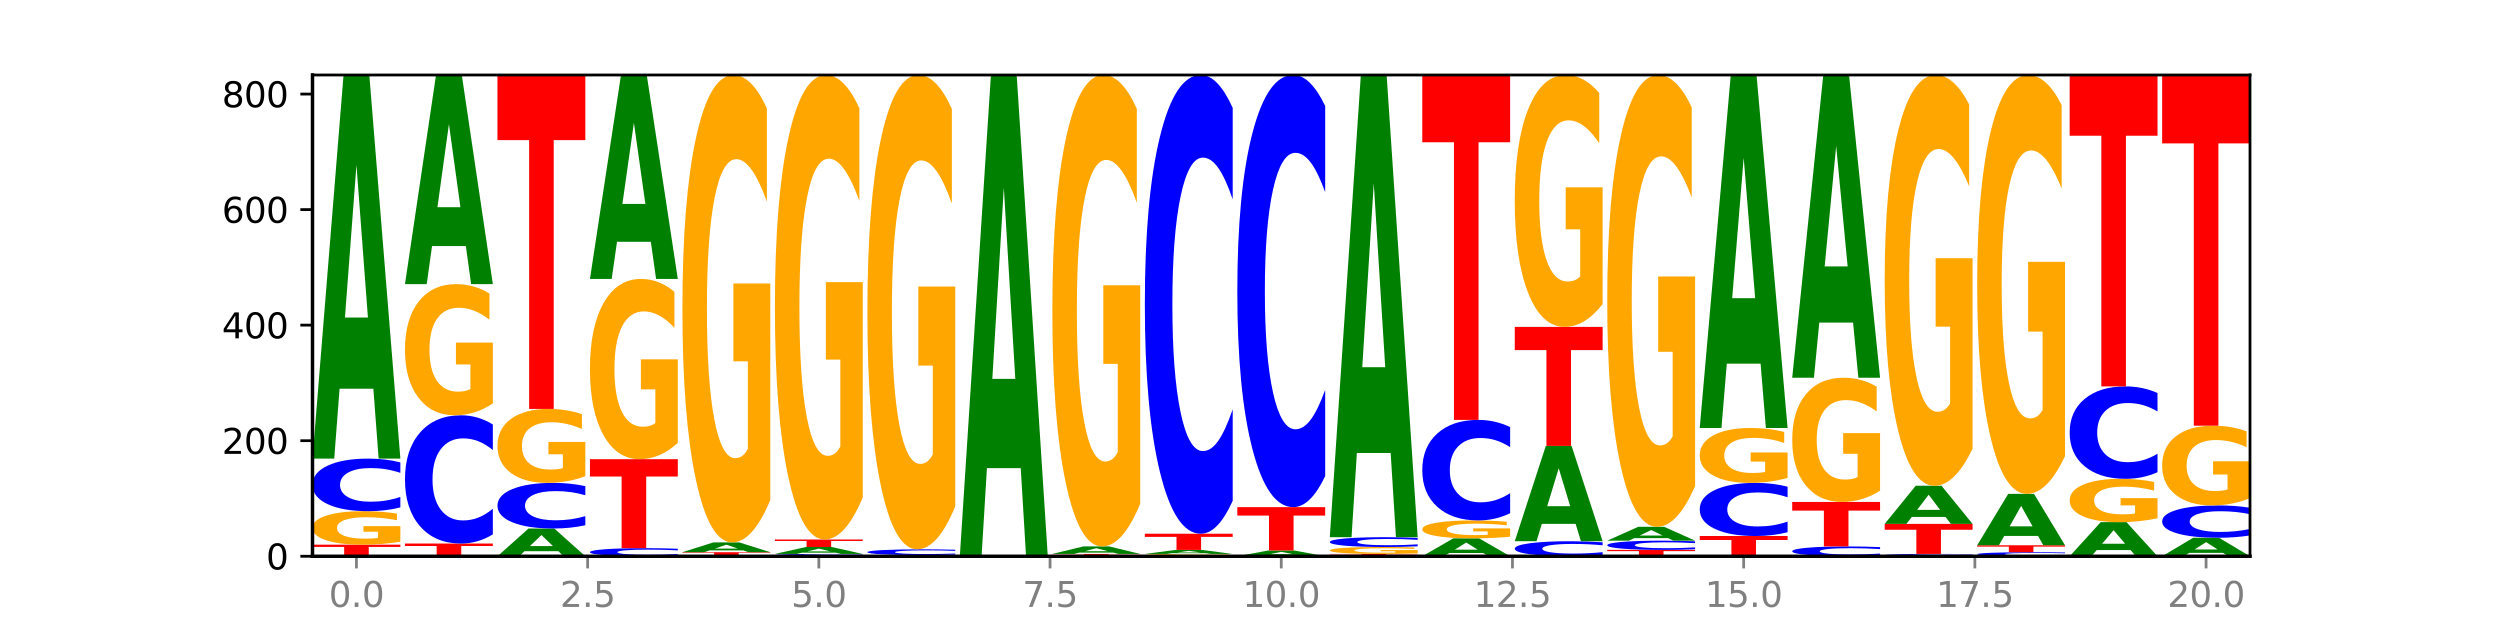 <?xml version="1.0" encoding="utf-8" standalone="no"?>
<!DOCTYPE svg PUBLIC "-//W3C//DTD SVG 1.1//EN"
  "http://www.w3.org/Graphics/SVG/1.1/DTD/svg11.dtd">
<svg xmlns:xlink="http://www.w3.org/1999/xlink" width="720pt" height="180pt" viewBox="0 0 720 180" xmlns="http://www.w3.org/2000/svg" version="1.1">
 <defs>
  <style type="text/css">*{stroke-linejoin: round; stroke-linecap: butt}</style>
 </defs>
 <g id="figure_1">
  <g id="patch_1">
   <path d="M 0 180 
L 720 180 
L 720 0 
L 0 0 
z
" style="fill: #ffffff"/>
  </g>
  <g id="axes_1">
   <g id="patch_2">
    <path d="M 90 160.2 
L 648 160.2 
L 648 21.6 
L 90 21.6 
z
" style="fill: #ffffff"/>
   </g>
   <g id="line2d_1">
    <path d="M 90 160.2 
L 648 160.2 
" clip-path="url(#p0ff90ee41c)" style="fill: none; stroke: #000000; stroke-width: 0.5; stroke-linecap: square"/>
   </g>
   <g id="patch_3">
    <path d="M 90 156.872 
L 115.303 156.872 
L 115.303 157.521 
L 106.2 157.521 
L 106.2 160.2 
L 99.121 160.2 
L 99.121 157.521 
L 90 157.521 
L 90 156.872 
z
" clip-path="url(#p0ff90ee41c)" style="fill: #ff0000"/>
   </g>
   <g id="patch_4">
    <path d="M 115.303 155.999 
Q 112.751 156.436 110.007 156.655 
Q 107.262 156.872 104.336 156.872 
Q 97.724 156.872 93.862 155.573 
Q 90 154.273 90 152.05 
Q 90 149.801 93.93 148.512 
Q 97.865 147.222 104.71 147.222 
Q 107.347 147.222 109.763 147.397 
Q 112.184 147.571 114.328 147.914 
L 114.328 149.837 
Q 112.116 149.397 109.927 149.179 
Q 107.738 148.96 105.538 148.96 
Q 101.466 148.96 99.26 149.762 
Q 97.054 150.561 97.054 152.05 
Q 97.054 153.525 99.181 154.331 
Q 101.308 155.134 105.22 155.134 
Q 106.287 155.134 107.2 155.088 
Q 108.113 155.04 108.838 154.941 
L 108.838 153.135 
L 104.67 153.135 
L 104.67 151.526 
L 115.303 151.526 
L 115.303 155.999 
z
" clip-path="url(#p0ff90ee41c)" style="fill: #ffa600"/>
   </g>
   <g id="patch_5">
    <path d="M 115.303 146.137 
Q 113.187 146.675 110.898 146.947 
Q 108.609 147.222 106.116 147.222 
Q 98.683 147.222 94.341 145.183 
Q 90 143.143 90 139.656 
Q 90 136.156 94.341 134.12 
Q 98.683 132.081 106.116 132.081 
Q 108.609 132.081 110.898 132.356 
Q 113.187 132.628 115.303 133.166 
L 115.303 136.184 
Q 113.167 135.471 111.095 135.14 
Q 109.024 134.808 106.735 134.808 
Q 102.629 134.808 100.277 136.1 
Q 97.931 137.388 97.931 139.656 
Q 97.931 141.914 100.277 143.206 
Q 102.629 144.494 106.735 144.494 
Q 109.024 144.494 111.095 144.163 
Q 113.167 143.828 115.303 143.115 
L 115.303 146.137 
z
" clip-path="url(#p0ff90ee41c)" style="fill: #0000ff"/>
   </g>
   <g id="patch_6">
    <path d="M 107.527 111.955 
L 97.796 111.955 
L 96.26 132.081 
L 90 132.081 
L 98.94 21.6 
L 106.363 21.6 
L 115.303 132.081 
L 109.048 132.081 
L 107.527 111.955 
z
M 99.348 91.45 
L 105.96 91.45 
L 102.659 47.504 
L 99.348 91.45 
z
" clip-path="url(#p0ff90ee41c)" style="fill: #008000"/>
   </g>
   <g id="patch_7">
    <path d="M 116.635 156.539 
L 141.938 156.539 
L 141.938 157.253 
L 132.835 157.253 
L 132.835 160.2 
L 125.756 160.2 
L 125.756 157.253 
L 116.635 157.253 
L 116.635 156.539 
z
" clip-path="url(#p0ff90ee41c)" style="fill: #ff0000"/>
   </g>
   <g id="patch_8">
    <path d="M 141.938 153.892 
Q 139.821 155.204 137.533 155.868 
Q 135.244 156.539 132.751 156.539 
Q 125.318 156.539 120.976 151.565 
Q 116.635 146.59 116.635 138.082 
Q 116.635 129.544 120.976 124.577 
Q 125.318 119.602 132.751 119.602 
Q 135.244 119.602 137.533 120.273 
Q 139.821 120.937 141.938 122.249 
L 141.938 129.613 
Q 139.802 127.873 137.73 127.064 
Q 135.658 126.255 133.37 126.255 
Q 129.264 126.255 126.912 129.406 
Q 124.566 132.55 124.566 138.082 
Q 124.566 143.591 126.912 146.742 
Q 129.264 149.886 133.37 149.886 
Q 135.658 149.886 137.73 149.077 
Q 139.802 148.261 141.938 146.521 
L 141.938 153.892 
z
" clip-path="url(#p0ff90ee41c)" style="fill: #0000ff"/>
   </g>
   <g id="patch_9">
    <path d="M 141.938 116.184 
Q 139.386 117.893 136.641 118.751 
Q 133.897 119.602 130.971 119.602 
Q 124.358 119.602 120.497 114.515 
Q 116.635 109.428 116.635 100.729 
Q 116.635 91.928 120.565 86.88 
Q 124.5 81.832 131.345 81.832 
Q 133.982 81.832 136.398 82.519 
Q 138.819 83.197 140.963 84.539 
L 140.963 92.068 
Q 138.751 90.344 136.562 89.494 
Q 134.373 88.635 132.173 88.635 
Q 128.101 88.635 125.895 91.772 
Q 123.689 94.9 123.689 100.729 
Q 123.689 106.502 125.816 109.654 
Q 127.942 112.798 131.855 112.798 
Q 132.921 112.798 133.834 112.619 
Q 134.747 112.432 135.473 112.041 
L 135.473 104.973 
L 131.305 104.973 
L 131.305 98.677 
L 141.938 98.677 
L 141.938 116.184 
z
" clip-path="url(#p0ff90ee41c)" style="fill: #ffa600"/>
   </g>
   <g id="patch_10">
    <path d="M 134.162 70.86 
L 124.431 70.86 
L 122.895 81.832 
L 116.635 81.832 
L 125.574 21.6 
L 132.998 21.6 
L 141.938 81.832 
L 135.683 81.832 
L 134.162 70.86 
z
M 125.983 59.681 
L 132.595 59.681 
L 129.294 35.722 
L 125.983 59.681 
z
" clip-path="url(#p0ff90ee41c)" style="fill: #008000"/>
   </g>
   <g id="patch_11">
    <path d="M 160.797 158.745 
L 151.066 158.745 
L 149.53 160.2 
L 143.27 160.2 
L 152.209 152.213 
L 159.633 152.213 
L 168.573 160.2 
L 162.318 160.2 
L 160.797 158.745 
z
M 152.618 157.263 
L 159.23 157.263 
L 155.929 154.086 
L 152.618 157.263 
z
" clip-path="url(#p0ff90ee41c)" style="fill: #008000"/>
   </g>
   <g id="patch_12">
    <path d="M 168.573 151.271 
Q 166.456 151.738 164.168 151.975 
Q 161.879 152.213 159.386 152.213 
Q 151.953 152.213 147.611 150.443 
Q 143.27 148.673 143.27 145.645 
Q 143.27 142.607 147.611 140.839 
Q 151.953 139.069 159.386 139.069 
Q 161.879 139.069 164.168 139.308 
Q 166.456 139.544 168.573 140.011 
L 168.573 142.631 
Q 166.437 142.012 164.365 141.724 
Q 162.293 141.437 160.005 141.437 
Q 155.899 141.437 153.546 142.558 
Q 151.2 143.677 151.2 145.645 
Q 151.2 147.606 153.546 148.727 
Q 155.899 149.846 160.005 149.846 
Q 162.293 149.846 164.365 149.558 
Q 166.437 149.267 168.573 148.648 
L 168.573 151.271 
z
" clip-path="url(#p0ff90ee41c)" style="fill: #0000ff"/>
   </g>
   <g id="patch_13">
    <path d="M 168.573 137.142 
Q 166.021 138.105 163.276 138.589 
Q 160.532 139.069 157.605 139.069 
Q 150.993 139.069 147.132 136.201 
Q 143.27 133.332 143.27 128.427 
Q 143.27 123.464 147.2 120.618 
Q 151.135 117.771 157.98 117.771 
Q 160.617 117.771 163.032 118.159 
Q 165.454 118.541 167.597 119.298 
L 167.597 123.543 
Q 165.386 122.571 163.197 122.092 
Q 161.008 121.608 158.808 121.608 
Q 154.736 121.608 152.53 123.376 
Q 150.324 125.14 150.324 128.427 
Q 150.324 131.682 152.451 133.46 
Q 154.577 135.233 158.49 135.233 
Q 159.556 135.233 160.469 135.131 
Q 161.382 135.026 162.108 134.806 
L 162.108 130.82 
L 157.94 130.82 
L 157.94 127.27 
L 168.573 127.27 
L 168.573 137.142 
z
" clip-path="url(#p0ff90ee41c)" style="fill: #ffa600"/>
   </g>
   <g id="patch_14">
    <path d="M 143.27 21.6 
L 168.573 21.6 
L 168.573 40.356 
L 159.47 40.356 
L 159.47 117.771 
L 152.391 117.771 
L 152.391 40.356 
L 143.27 40.356 
L 143.27 21.6 
z
" clip-path="url(#p0ff90ee41c)" style="fill: #ff0000"/>
   </g>
   <g id="patch_15">
    <path d="M 195.208 160.033 
Q 193.091 160.116 190.802 160.158 
Q 188.514 160.2 186.021 160.2 
Q 178.588 160.2 174.246 159.886 
Q 169.905 159.573 169.905 159.036 
Q 169.905 158.498 174.246 158.184 
Q 178.588 157.871 186.021 157.871 
Q 188.514 157.871 190.802 157.913 
Q 193.091 157.955 195.208 158.038 
L 195.208 158.502 
Q 193.072 158.392 191 158.341 
Q 188.928 158.29 186.639 158.29 
Q 182.534 158.29 180.181 158.489 
Q 177.835 158.687 177.835 159.036 
Q 177.835 159.383 180.181 159.582 
Q 182.534 159.78 186.639 159.78 
Q 188.928 159.78 191 159.729 
Q 193.072 159.678 195.208 159.568 
L 195.208 160.033 
z
" clip-path="url(#p0ff90ee41c)" style="fill: #0000ff"/>
   </g>
   <g id="patch_16">
    <path d="M 169.905 132.247 
L 195.208 132.247 
L 195.208 137.244 
L 186.104 137.244 
L 186.104 157.871 
L 179.025 157.871 
L 179.025 137.244 
L 169.905 137.244 
L 169.905 132.247 
z
" clip-path="url(#p0ff90ee41c)" style="fill: #ff0000"/>
   </g>
   <g id="patch_17">
    <path d="M 195.208 127.55 
Q 192.656 129.899 189.911 131.078 
Q 187.166 132.247 184.24 132.247 
Q 177.628 132.247 173.766 125.255 
Q 169.905 118.264 169.905 106.307 
Q 169.905 94.211 173.834 87.273 
Q 177.77 80.334 184.615 80.334 
Q 187.252 80.334 189.667 81.278 
Q 192.089 82.211 194.232 84.056 
L 194.232 94.404 
Q 192.021 92.034 189.832 90.865 
Q 187.643 89.685 185.443 89.685 
Q 181.371 89.685 179.165 93.996 
Q 176.959 98.296 176.959 106.307 
Q 176.959 114.242 179.086 118.575 
Q 181.212 122.896 185.125 122.896 
Q 186.191 122.896 187.104 122.65 
Q 188.017 122.392 188.743 121.856 
L 188.743 112.14 
L 184.575 112.14 
L 184.575 103.487 
L 195.208 103.487 
L 195.208 127.55 
z
" clip-path="url(#p0ff90ee41c)" style="fill: #ffa600"/>
   </g>
   <g id="patch_18">
    <path d="M 187.432 69.635 
L 177.701 69.635 
L 176.164 80.334 
L 169.905 80.334 
L 178.844 21.6 
L 186.268 21.6 
L 195.208 80.334 
L 188.953 80.334 
L 187.432 69.635 
z
M 179.253 58.734 
L 185.864 58.734 
L 182.564 35.371 
L 179.253 58.734 
z
" clip-path="url(#p0ff90ee41c)" style="fill: #008000"/>
   </g>
   <g id="patch_19">
    <path d="M 221.842 160.176 
Q 219.726 160.188 217.437 160.194 
Q 215.149 160.2 212.656 160.2 
Q 205.222 160.2 200.881 160.155 
Q 196.539 160.11 196.539 160.034 
Q 196.539 159.957 200.881 159.912 
Q 205.222 159.867 212.656 159.867 
Q 215.149 159.867 217.437 159.873 
Q 219.726 159.879 221.842 159.891 
L 221.842 159.957 
Q 219.707 159.942 217.635 159.934 
Q 215.563 159.927 213.274 159.927 
Q 209.169 159.927 206.816 159.956 
Q 204.47 159.984 204.47 160.034 
Q 204.47 160.083 206.816 160.112 
Q 209.169 160.14 213.274 160.14 
Q 215.563 160.14 217.635 160.133 
Q 219.707 160.125 221.842 160.11 
L 221.842 160.176 
z
" clip-path="url(#p0ff90ee41c)" style="fill: #0000ff"/>
   </g>
   <g id="patch_20">
    <path d="M 196.539 159.035 
L 221.842 159.035 
L 221.842 159.198 
L 212.739 159.198 
L 212.739 159.867 
L 205.66 159.867 
L 205.66 159.198 
L 196.539 159.198 
L 196.539 159.035 
z
" clip-path="url(#p0ff90ee41c)" style="fill: #ff0000"/>
   </g>
   <g id="patch_21">
    <path d="M 214.067 158.52 
L 204.336 158.52 
L 202.799 159.035 
L 196.539 159.035 
L 205.479 156.207 
L 212.903 156.207 
L 221.842 159.035 
L 215.588 159.035 
L 214.067 158.52 
z
M 205.888 157.995 
L 212.499 157.995 
L 209.199 156.87 
L 205.888 157.995 
z
" clip-path="url(#p0ff90ee41c)" style="fill: #008000"/>
   </g>
   <g id="patch_22">
    <path d="M 221.842 144.028 
Q 219.291 150.117 216.546 153.176 
Q 213.801 156.207 210.875 156.207 
Q 204.263 156.207 200.401 138.077 
Q 196.539 119.948 196.539 88.945 
Q 196.539 57.58 200.469 39.59 
Q 204.405 21.6 211.249 21.6 
Q 213.886 21.6 216.302 24.047 
Q 218.724 26.466 220.867 31.249 
L 220.867 58.081 
Q 218.655 51.936 216.467 48.905 
Q 214.278 45.846 212.077 45.846 
Q 208.006 45.846 205.8 57.024 
Q 203.594 68.174 203.594 88.945 
Q 203.594 109.521 205.72 120.755 
Q 207.847 131.96 211.76 131.96 
Q 212.826 131.96 213.739 131.321 
Q 214.652 130.653 215.378 129.263 
L 215.378 104.071 
L 211.21 104.071 
L 211.21 81.632 
L 221.842 81.632 
L 221.842 144.028 
z
" clip-path="url(#p0ff90ee41c)" style="fill: #ffa600"/>
   </g>
   <g id="patch_23">
    <path d="M 248.477 160.152 
Q 246.361 160.176 244.072 160.188 
Q 241.783 160.2 239.291 160.2 
Q 231.857 160.2 227.516 160.11 
Q 223.174 160.021 223.174 159.867 
Q 223.174 159.714 227.516 159.624 
Q 231.857 159.534 239.291 159.534 
Q 241.783 159.534 244.072 159.547 
Q 246.361 159.559 248.477 159.582 
L 248.477 159.715 
Q 246.342 159.683 244.27 159.669 
Q 242.198 159.654 239.909 159.654 
Q 235.803 159.654 233.451 159.711 
Q 231.105 159.768 231.105 159.867 
Q 231.105 159.967 233.451 160.023 
Q 235.803 160.08 239.909 160.08 
Q 242.198 160.08 244.27 160.066 
Q 246.342 160.051 248.477 160.019 
L 248.477 160.152 
z
" clip-path="url(#p0ff90ee41c)" style="fill: #0000ff"/>
   </g>
   <g id="patch_24">
    <path d="M 240.702 159.171 
L 230.971 159.171 
L 229.434 159.534 
L 223.174 159.534 
L 232.114 157.538 
L 239.538 157.538 
L 248.477 159.534 
L 242.223 159.534 
L 240.702 159.171 
z
M 232.523 158.8 
L 239.134 158.8 
L 235.834 158.006 
L 232.523 158.8 
z
" clip-path="url(#p0ff90ee41c)" style="fill: #008000"/>
   </g>
   <g id="patch_25">
    <path d="M 223.174 155.375 
L 248.477 155.375 
L 248.477 155.797 
L 239.374 155.797 
L 239.374 157.538 
L 232.295 157.538 
L 232.295 155.797 
L 223.174 155.797 
L 223.174 155.375 
z
" clip-path="url(#p0ff90ee41c)" style="fill: #ff0000"/>
   </g>
   <g id="patch_26">
    <path d="M 248.477 143.271 
Q 245.925 149.323 243.181 152.363 
Q 240.436 155.375 237.51 155.375 
Q 230.898 155.375 227.036 137.358 
Q 223.174 119.34 223.174 88.529 
Q 223.174 57.358 227.104 39.479 
Q 231.04 21.6 237.884 21.6 
Q 240.521 21.6 242.937 24.032 
Q 245.358 26.436 247.502 31.189 
L 247.502 57.855 
Q 245.29 51.748 243.101 48.736 
Q 240.912 45.697 238.712 45.697 
Q 234.641 45.697 232.435 56.805 
Q 230.229 67.886 230.229 88.529 
Q 230.229 108.978 232.355 120.142 
Q 234.482 131.278 238.395 131.278 
Q 239.461 131.278 240.374 130.643 
Q 241.287 129.979 242.013 128.598 
L 242.013 103.562 
L 237.845 103.562 
L 237.845 81.261 
L 248.477 81.261 
L 248.477 143.271 
z
" clip-path="url(#p0ff90ee41c)" style="fill: #ffa600"/>
   </g>
   <g id="patch_27">
    <path d="M 267.337 160.17 
L 257.605 160.17 
L 256.069 160.2 
L 249.809 160.2 
L 258.749 160.034 
L 266.173 160.034 
L 275.112 160.2 
L 268.858 160.2 
L 267.337 160.17 
z
M 259.157 160.139 
L 265.769 160.139 
L 262.468 160.073 
L 259.157 160.139 
z
" clip-path="url(#p0ff90ee41c)" style="fill: #008000"/>
   </g>
   <g id="patch_28">
    <path d="M 249.809 159.867 
L 275.112 159.867 
L 275.112 159.9 
L 266.009 159.9 
L 266.009 160.034 
L 258.93 160.034 
L 258.93 159.9 
L 249.809 159.9 
L 249.809 159.867 
z
" clip-path="url(#p0ff90ee41c)" style="fill: #ff0000"/>
   </g>
   <g id="patch_29">
    <path d="M 275.112 159.748 
Q 272.996 159.807 270.707 159.837 
Q 268.418 159.867 265.926 159.867 
Q 258.492 159.867 254.151 159.643 
Q 249.809 159.419 249.809 159.036 
Q 249.809 158.651 254.151 158.427 
Q 258.492 158.203 265.926 158.203 
Q 268.418 158.203 270.707 158.234 
Q 272.996 158.264 275.112 158.323 
L 275.112 158.654 
Q 272.976 158.576 270.905 158.54 
Q 268.833 158.503 266.544 158.503 
Q 262.438 158.503 260.086 158.645 
Q 257.74 158.787 257.74 159.036 
Q 257.74 159.284 260.086 159.426 
Q 262.438 159.568 266.544 159.568 
Q 268.833 159.568 270.905 159.531 
Q 272.976 159.494 275.112 159.416 
L 275.112 159.748 
z
" clip-path="url(#p0ff90ee41c)" style="fill: #0000ff"/>
   </g>
   <g id="patch_30">
    <path d="M 275.112 145.844 
Q 272.56 152.024 269.816 155.128 
Q 267.071 158.203 264.145 158.203 
Q 257.533 158.203 253.671 139.805 
Q 249.809 121.407 249.809 89.944 
Q 249.809 58.114 253.739 39.857 
Q 257.674 21.6 264.519 21.6 
Q 267.156 21.6 269.572 24.083 
Q 271.993 26.538 274.137 31.392 
L 274.137 58.622 
Q 271.925 52.386 269.736 49.31 
Q 267.547 46.206 265.347 46.206 
Q 261.275 46.206 259.069 57.55 
Q 256.864 68.865 256.864 89.944 
Q 256.864 110.825 258.99 122.225 
Q 261.117 133.597 265.029 133.597 
Q 266.096 133.597 267.009 132.948 
Q 267.922 132.271 268.647 130.86 
L 268.647 105.295 
L 264.479 105.295 
L 264.479 82.523 
L 275.112 82.523 
L 275.112 145.844 
z
" clip-path="url(#p0ff90ee41c)" style="fill: #ffa600"/>
   </g>
   <g id="patch_31">
    <path d="M 301.747 160.185 
Q 299.195 160.192 296.45 160.196 
Q 293.706 160.2 290.78 160.2 
Q 284.168 160.2 280.306 160.178 
Q 276.444 160.155 276.444 160.117 
Q 276.444 160.078 280.374 160.056 
Q 284.309 160.034 291.154 160.034 
Q 293.791 160.034 296.207 160.037 
Q 298.628 160.04 300.772 160.046 
L 300.772 160.079 
Q 298.56 160.071 296.371 160.067 
Q 294.182 160.064 291.982 160.064 
Q 287.91 160.064 285.704 160.077 
Q 283.498 160.091 283.498 160.117 
Q 283.498 160.142 285.625 160.156 
Q 287.751 160.17 291.664 160.17 
Q 292.73 160.17 293.643 160.169 
Q 294.556 160.168 295.282 160.167 
L 295.282 160.136 
L 291.114 160.136 
L 291.114 160.108 
L 301.747 160.108 
L 301.747 160.185 
z
" clip-path="url(#p0ff90ee41c)" style="fill: #ffa600"/>
   </g>
   <g id="patch_32">
    <path d="M 293.971 134.815 
L 284.24 134.815 
L 282.704 160.034 
L 276.444 160.034 
L 285.384 21.6 
L 292.807 21.6 
L 301.747 160.034 
L 295.492 160.034 
L 293.971 134.815 
z
M 285.792 109.122 
L 292.404 109.122 
L 289.103 54.057 
L 285.792 109.122 
z
" clip-path="url(#p0ff90ee41c)" style="fill: #008000"/>
   </g>
   <g id="patch_33">
    <path d="M 328.382 160.188 
Q 326.265 160.194 323.977 160.197 
Q 321.688 160.2 319.195 160.2 
Q 311.762 160.2 307.42 160.178 
Q 303.079 160.155 303.079 160.117 
Q 303.079 160.078 307.42 160.056 
Q 311.762 160.034 319.195 160.034 
Q 321.688 160.034 323.977 160.037 
Q 326.265 160.04 328.382 160.046 
L 328.382 160.079 
Q 326.246 160.071 324.174 160.067 
Q 322.102 160.064 319.814 160.064 
Q 315.708 160.064 313.356 160.078 
Q 311.009 160.092 311.009 160.117 
Q 311.009 160.142 313.356 160.156 
Q 315.708 160.17 319.814 160.17 
Q 322.102 160.17 324.174 160.166 
Q 326.246 160.163 328.382 160.155 
L 328.382 160.188 
z
" clip-path="url(#p0ff90ee41c)" style="fill: #0000ff"/>
   </g>
   <g id="patch_34">
    <path d="M 303.079 159.534 
L 328.382 159.534 
L 328.382 159.632 
L 319.279 159.632 
L 319.279 160.034 
L 312.2 160.034 
L 312.2 159.632 
L 303.079 159.632 
L 303.079 159.534 
z
" clip-path="url(#p0ff90ee41c)" style="fill: #ff0000"/>
   </g>
   <g id="patch_35">
    <path d="M 320.606 159.14 
L 310.875 159.14 
L 309.339 159.534 
L 303.079 159.534 
L 312.018 157.371 
L 319.442 157.371 
L 328.382 159.534 
L 322.127 159.534 
L 320.606 159.14 
z
M 312.427 158.739 
L 319.039 158.739 
L 315.738 157.879 
L 312.427 158.739 
z
" clip-path="url(#p0ff90ee41c)" style="fill: #008000"/>
   </g>
   <g id="patch_36">
    <path d="M 328.382 145.087 
Q 325.83 151.229 323.085 154.314 
Q 320.341 157.371 317.415 157.371 
Q 310.802 157.371 306.941 139.085 
Q 303.079 120.799 303.079 89.528 
Q 303.079 57.892 307.009 39.746 
Q 310.944 21.6 317.789 21.6 
Q 320.426 21.6 322.841 24.068 
Q 325.263 26.508 327.406 31.332 
L 327.406 58.397 
Q 325.195 52.198 323.006 49.141 
Q 320.817 46.056 318.617 46.056 
Q 314.545 46.056 312.339 57.331 
Q 310.133 68.577 310.133 89.528 
Q 310.133 110.282 312.26 121.613 
Q 314.386 132.915 318.299 132.915 
Q 319.365 132.915 320.278 132.27 
Q 321.191 131.597 321.917 130.195 
L 321.917 104.785 
L 317.749 104.785 
L 317.749 82.152 
L 328.382 82.152 
L 328.382 145.087 
z
" clip-path="url(#p0ff90ee41c)" style="fill: #ffa600"/>
   </g>
   <g id="patch_37">
    <path d="M 355.017 160.14 
Q 352.465 160.17 349.72 160.185 
Q 346.976 160.2 344.049 160.2 
Q 337.437 160.2 333.575 160.11 
Q 329.714 160.021 329.714 159.867 
Q 329.714 159.712 333.643 159.623 
Q 337.579 159.534 344.424 159.534 
Q 347.061 159.534 349.476 159.547 
Q 351.898 159.559 354.041 159.582 
L 354.041 159.715 
Q 351.83 159.684 349.641 159.669 
Q 347.452 159.654 345.252 159.654 
Q 341.18 159.654 338.974 159.71 
Q 336.768 159.765 336.768 159.867 
Q 336.768 159.969 338.895 160.025 
Q 341.021 160.08 344.934 160.08 
Q 346 160.08 346.913 160.077 
Q 347.826 160.074 348.552 160.067 
L 348.552 159.942 
L 344.384 159.942 
L 344.384 159.831 
L 355.017 159.831 
L 355.017 160.14 
z
" clip-path="url(#p0ff90ee41c)" style="fill: #ffa600"/>
   </g>
   <g id="patch_38">
    <path d="M 347.241 159.322 
L 337.51 159.322 
L 335.973 159.534 
L 329.714 159.534 
L 338.653 158.37 
L 346.077 158.37 
L 355.017 159.534 
L 348.762 159.534 
L 347.241 159.322 
z
M 339.062 159.106 
L 345.674 159.106 
L 342.373 158.643 
L 339.062 159.106 
z
" clip-path="url(#p0ff90ee41c)" style="fill: #008000"/>
   </g>
   <g id="patch_39">
    <path d="M 329.714 153.711 
L 355.017 153.711 
L 355.017 154.62 
L 345.913 154.62 
L 345.913 158.37 
L 338.834 158.37 
L 338.834 154.62 
L 329.714 154.62 
L 329.714 153.711 
z
" clip-path="url(#p0ff90ee41c)" style="fill: #ff0000"/>
   </g>
   <g id="patch_40">
    <path d="M 355.017 144.241 
Q 352.9 148.935 350.611 151.309 
Q 348.323 153.711 345.83 153.711 
Q 338.397 153.711 334.055 135.918 
Q 329.714 118.125 329.714 87.696 
Q 329.714 57.159 334.055 39.393 
Q 338.397 21.6 345.83 21.6 
Q 348.323 21.6 350.611 24.002 
Q 352.9 26.376 355.017 31.07 
L 355.017 57.404 
Q 352.881 51.182 350.809 48.29 
Q 348.737 45.397 346.448 45.397 
Q 342.343 45.397 339.99 56.668 
Q 337.644 67.911 337.644 87.696 
Q 337.644 107.4 339.99 118.671 
Q 342.343 129.914 346.448 129.914 
Q 348.737 129.914 350.809 127.021 
Q 352.881 124.101 355.017 117.879 
L 355.017 144.241 
z
" clip-path="url(#p0ff90ee41c)" style="fill: #0000ff"/>
   </g>
   <g id="patch_41">
    <path d="M 373.876 159.897 
L 364.145 159.897 
L 362.608 160.2 
L 356.348 160.2 
L 365.288 158.536 
L 372.712 158.536 
L 381.652 160.2 
L 375.397 160.2 
L 373.876 159.897 
z
M 365.697 159.588 
L 372.308 159.588 
L 369.008 158.926 
L 365.697 159.588 
z
" clip-path="url(#p0ff90ee41c)" style="fill: #008000"/>
   </g>
   <g id="patch_42">
    <path d="M 356.348 146.057 
L 381.652 146.057 
L 381.652 148.491 
L 372.548 148.491 
L 372.548 158.536 
L 365.469 158.536 
L 365.469 148.491 
L 356.348 148.491 
L 356.348 146.057 
z
" clip-path="url(#p0ff90ee41c)" style="fill: #ff0000"/>
   </g>
   <g id="patch_43">
    <path d="M 381.652 137.136 
Q 379.535 141.558 377.246 143.795 
Q 374.958 146.057 372.465 146.057 
Q 365.031 146.057 360.69 129.295 
Q 356.348 112.533 356.348 83.867 
Q 356.348 55.099 360.69 38.362 
Q 365.031 21.6 372.465 21.6 
Q 374.958 21.6 377.246 23.862 
Q 379.535 26.099 381.652 30.521 
L 381.652 55.33 
Q 379.516 49.469 377.444 46.743 
Q 375.372 44.018 373.083 44.018 
Q 368.978 44.018 366.625 54.636 
Q 364.279 65.228 364.279 83.867 
Q 364.279 102.429 366.625 113.047 
Q 368.978 123.639 373.083 123.639 
Q 375.372 123.639 377.444 120.914 
Q 379.516 118.163 381.652 112.301 
L 381.652 137.136 
z
" clip-path="url(#p0ff90ee41c)" style="fill: #0000ff"/>
   </g>
   <g id="patch_44">
    <path d="M 382.983 159.534 
L 408.286 159.534 
L 408.286 159.664 
L 399.183 159.664 
L 399.183 160.2 
L 392.104 160.2 
L 392.104 159.664 
L 382.983 159.664 
L 382.983 159.534 
z
" clip-path="url(#p0ff90ee41c)" style="fill: #ff0000"/>
   </g>
   <g id="patch_45">
    <path d="M 408.286 159.354 
Q 405.735 159.444 402.99 159.489 
Q 400.245 159.534 397.319 159.534 
Q 390.707 159.534 386.845 159.266 
Q 382.983 158.997 382.983 158.537 
Q 382.983 158.072 386.913 157.805 
Q 390.849 157.538 397.693 157.538 
Q 400.33 157.538 402.746 157.574 
Q 405.167 157.61 407.311 157.681 
L 407.311 158.079 
Q 405.099 157.988 402.91 157.943 
Q 400.722 157.897 398.521 157.897 
Q 394.45 157.897 392.244 158.063 
Q 390.038 158.229 390.038 158.537 
Q 390.038 158.842 392.164 159.009 
Q 394.291 159.175 398.204 159.175 
Q 399.27 159.175 400.183 159.165 
Q 401.096 159.155 401.822 159.135 
L 401.822 158.761 
L 397.654 158.761 
L 397.654 158.428 
L 408.286 158.428 
L 408.286 159.354 
z
" clip-path="url(#p0ff90ee41c)" style="fill: #ffa600"/>
   </g>
   <g id="patch_46">
    <path d="M 408.286 157.335 
Q 406.17 157.436 403.881 157.486 
Q 401.592 157.538 399.1 157.538 
Q 391.666 157.538 387.325 157.157 
Q 382.983 156.776 382.983 156.124 
Q 382.983 155.471 387.325 155.09 
Q 391.666 154.709 399.1 154.709 
Q 401.592 154.709 403.881 154.761 
Q 406.17 154.811 408.286 154.912 
L 408.286 155.476 
Q 406.151 155.343 404.079 155.281 
Q 402.007 155.219 399.718 155.219 
Q 395.613 155.219 393.26 155.46 
Q 390.914 155.701 390.914 156.124 
Q 390.914 156.546 393.26 156.788 
Q 395.613 157.028 399.718 157.028 
Q 402.007 157.028 404.079 156.966 
Q 406.151 156.904 408.286 156.771 
L 408.286 157.335 
z
" clip-path="url(#p0ff90ee41c)" style="fill: #0000ff"/>
   </g>
   <g id="patch_47">
    <path d="M 400.511 130.461 
L 390.78 130.461 
L 389.243 154.709 
L 382.983 154.709 
L 391.923 21.6 
L 399.347 21.6 
L 408.286 154.709 
L 402.032 154.709 
L 400.511 130.461 
z
M 392.332 105.756 
L 398.943 105.756 
L 395.643 52.809 
L 392.332 105.756 
z
" clip-path="url(#p0ff90ee41c)" style="fill: #008000"/>
   </g>
   <g id="patch_48">
    <path d="M 427.146 159.26 
L 417.414 159.26 
L 415.878 160.2 
L 409.618 160.2 
L 418.558 155.042 
L 425.982 155.042 
L 434.921 160.2 
L 428.667 160.2 
L 427.146 159.26 
z
M 418.966 158.303 
L 425.578 158.303 
L 422.277 156.251 
L 418.966 158.303 
z
" clip-path="url(#p0ff90ee41c)" style="fill: #008000"/>
   </g>
   <g id="patch_49">
    <path d="M 434.921 154.575 
Q 432.369 154.809 429.625 154.926 
Q 426.88 155.042 423.954 155.042 
Q 417.342 155.042 413.48 154.347 
Q 409.618 153.653 409.618 152.465 
Q 409.618 151.263 413.548 150.573 
Q 417.484 149.884 424.328 149.884 
Q 426.965 149.884 429.381 149.978 
Q 431.802 150.07 433.946 150.254 
L 433.946 151.282 
Q 431.734 151.046 429.545 150.93 
Q 427.356 150.813 425.156 150.813 
Q 421.084 150.813 418.879 151.241 
Q 416.673 151.669 416.673 152.465 
Q 416.673 153.253 418.799 153.684 
Q 420.926 154.113 424.839 154.113 
Q 425.905 154.113 426.818 154.088 
Q 427.731 154.063 428.457 154.01 
L 428.457 153.044 
L 424.288 153.044 
L 424.288 152.184 
L 434.921 152.184 
L 434.921 154.575 
z
" clip-path="url(#p0ff90ee41c)" style="fill: #ffa600"/>
   </g>
   <g id="patch_50">
    <path d="M 434.921 147.809 
Q 432.805 148.837 430.516 149.358 
Q 428.227 149.884 425.735 149.884 
Q 418.301 149.884 413.96 145.985 
Q 409.618 142.086 409.618 135.417 
Q 409.618 128.725 413.96 124.832 
Q 418.301 120.933 425.735 120.933 
Q 428.227 120.933 430.516 121.459 
Q 432.805 121.979 434.921 123.008 
L 434.921 128.779 
Q 432.786 127.416 430.714 126.782 
Q 428.642 126.148 426.353 126.148 
Q 422.247 126.148 419.895 128.618 
Q 417.549 131.082 417.549 135.417 
Q 417.549 139.735 419.895 142.205 
Q 422.247 144.669 426.353 144.669 
Q 428.642 144.669 430.714 144.035 
Q 432.786 143.395 434.921 142.032 
L 434.921 147.809 
z
" clip-path="url(#p0ff90ee41c)" style="fill: #0000ff"/>
   </g>
   <g id="patch_51">
    <path d="M 409.618 21.6 
L 434.921 21.6 
L 434.921 40.973 
L 425.818 40.973 
L 425.818 120.933 
L 418.739 120.933 
L 418.739 40.973 
L 409.618 40.973 
L 409.618 21.6 
z
" clip-path="url(#p0ff90ee41c)" style="fill: #ff0000"/>
   </g>
   <g id="patch_52">
    <path d="M 461.556 159.89 
Q 459.44 160.044 457.151 160.121 
Q 454.862 160.2 452.369 160.2 
Q 444.936 160.2 440.594 159.617 
Q 436.253 159.035 436.253 158.038 
Q 436.253 157.038 440.594 156.457 
Q 444.936 155.874 452.369 155.874 
Q 454.862 155.874 457.151 155.953 
Q 459.44 156.03 461.556 156.184 
L 461.556 157.046 
Q 459.42 156.843 457.348 156.748 
Q 455.277 156.653 452.988 156.653 
Q 448.882 156.653 446.53 157.022 
Q 444.184 157.39 444.184 158.038 
Q 444.184 158.684 446.53 159.053 
Q 448.882 159.421 452.988 159.421 
Q 455.277 159.421 457.348 159.326 
Q 459.42 159.23 461.556 159.027 
L 461.556 159.89 
z
" clip-path="url(#p0ff90ee41c)" style="fill: #0000ff"/>
   </g>
   <g id="patch_53">
    <path d="M 453.78 150.873 
L 444.049 150.873 
L 442.513 155.874 
L 436.253 155.874 
L 445.193 128.42 
L 452.616 128.42 
L 461.556 155.874 
L 455.301 155.874 
L 453.78 150.873 
z
M 445.601 145.777 
L 452.213 145.777 
L 448.912 134.857 
L 445.601 145.777 
z
" clip-path="url(#p0ff90ee41c)" style="fill: #008000"/>
   </g>
   <g id="patch_54">
    <path d="M 436.253 94.145 
L 461.556 94.145 
L 461.556 100.829 
L 452.453 100.829 
L 452.453 128.42 
L 445.374 128.42 
L 445.374 100.829 
L 436.253 100.829 
L 436.253 94.145 
z
" clip-path="url(#p0ff90ee41c)" style="fill: #ff0000"/>
   </g>
   <g id="patch_55">
    <path d="M 461.556 87.581 
Q 459.004 90.863 456.26 92.511 
Q 453.515 94.145 450.589 94.145 
Q 443.977 94.145 440.115 84.374 
Q 436.253 74.604 436.253 57.895 
Q 436.253 40.991 440.183 31.296 
Q 444.118 21.6 450.963 21.6 
Q 453.6 21.6 456.016 22.919 
Q 458.437 24.222 460.581 26.8 
L 460.581 41.261 
Q 458.369 37.949 456.18 36.316 
Q 453.991 34.667 451.791 34.667 
Q 447.719 34.667 445.513 40.691 
Q 443.307 46.701 443.307 57.895 
Q 443.307 68.984 445.434 75.038 
Q 447.561 81.077 451.473 81.077 
Q 452.54 81.077 453.453 80.733 
Q 454.366 80.373 455.091 79.624 
L 455.091 66.047 
L 450.923 66.047 
L 450.923 53.954 
L 461.556 53.954 
L 461.556 87.581 
z
" clip-path="url(#p0ff90ee41c)" style="fill: #ffa600"/>
   </g>
   <g id="patch_56">
    <path d="M 462.888 158.37 
L 488.191 158.37 
L 488.191 158.727 
L 479.088 158.727 
L 479.088 160.2 
L 472.009 160.2 
L 472.009 158.727 
L 462.888 158.727 
L 462.888 158.37 
z
" clip-path="url(#p0ff90ee41c)" style="fill: #ff0000"/>
   </g>
   <g id="patch_57">
    <path d="M 488.191 158.179 
Q 486.074 158.274 483.786 158.321 
Q 481.497 158.37 479.004 158.37 
Q 471.571 158.37 467.229 158.011 
Q 462.888 157.653 462.888 157.039 
Q 462.888 156.424 467.229 156.066 
Q 471.571 155.708 479.004 155.708 
Q 481.497 155.708 483.786 155.756 
Q 486.074 155.804 488.191 155.898 
L 488.191 156.429 
Q 486.055 156.304 483.983 156.245 
Q 481.911 156.187 479.623 156.187 
Q 475.517 156.187 473.165 156.414 
Q 470.819 156.641 470.819 157.039 
Q 470.819 157.437 473.165 157.664 
Q 475.517 157.89 479.623 157.89 
Q 481.911 157.89 483.983 157.832 
Q 486.055 157.773 488.191 157.648 
L 488.191 158.179 
z
" clip-path="url(#p0ff90ee41c)" style="fill: #0000ff"/>
   </g>
   <g id="patch_58">
    <path d="M 480.415 154.98 
L 470.684 154.98 
L 469.148 155.708 
L 462.888 155.708 
L 471.827 151.714 
L 479.251 151.714 
L 488.191 155.708 
L 481.936 155.708 
L 480.415 154.98 
z
M 472.236 154.239 
L 478.848 154.239 
L 475.547 152.651 
L 472.236 154.239 
z
" clip-path="url(#p0ff90ee41c)" style="fill: #008000"/>
   </g>
   <g id="patch_59">
    <path d="M 488.191 139.942 
Q 485.639 145.828 482.894 148.785 
Q 480.15 151.714 477.224 151.714 
Q 470.611 151.714 466.75 134.19 
Q 462.888 116.666 462.888 86.697 
Q 462.888 56.38 466.818 38.99 
Q 470.753 21.6 477.598 21.6 
Q 480.235 21.6 482.651 23.965 
Q 485.072 26.304 487.216 30.927 
L 487.216 56.863 
Q 485.004 50.923 482.815 47.994 
Q 480.626 45.037 478.426 45.037 
Q 474.354 45.037 472.148 55.842 
Q 469.942 66.62 469.942 86.697 
Q 469.942 106.587 472.069 117.445 
Q 474.195 128.277 478.108 128.277 
Q 479.174 128.277 480.087 127.659 
Q 481 127.014 481.726 125.67 
L 481.726 101.319 
L 477.558 101.319 
L 477.558 79.629 
L 488.191 79.629 
L 488.191 139.942 
z
" clip-path="url(#p0ff90ee41c)" style="fill: #ffa600"/>
   </g>
   <g id="patch_60">
    <path d="M 489.523 154.376 
L 514.826 154.376 
L 514.826 155.512 
L 505.723 155.512 
L 505.723 160.2 
L 498.644 160.2 
L 498.644 155.512 
L 489.523 155.512 
L 489.523 154.376 
z
" clip-path="url(#p0ff90ee41c)" style="fill: #ff0000"/>
   </g>
   <g id="patch_61">
    <path d="M 514.826 153.279 
Q 512.709 153.823 510.421 154.098 
Q 508.132 154.376 505.639 154.376 
Q 498.206 154.376 493.864 152.315 
Q 489.523 150.253 489.523 146.727 
Q 489.523 143.189 493.864 141.131 
Q 498.206 139.069 505.639 139.069 
Q 508.132 139.069 510.421 139.347 
Q 512.709 139.622 514.826 140.166 
L 514.826 143.218 
Q 512.69 142.497 510.618 142.161 
Q 508.546 141.826 506.258 141.826 
Q 502.152 141.826 499.799 143.132 
Q 497.453 144.435 497.453 146.727 
Q 497.453 149.01 499.799 150.316 
Q 502.152 151.619 506.258 151.619 
Q 508.546 151.619 510.618 151.284 
Q 512.69 150.946 514.826 150.225 
L 514.826 153.279 
z
" clip-path="url(#p0ff90ee41c)" style="fill: #0000ff"/>
   </g>
   <g id="patch_62">
    <path d="M 514.826 137.639 
Q 512.274 138.354 509.529 138.713 
Q 506.785 139.069 503.858 139.069 
Q 497.246 139.069 493.384 136.94 
Q 489.523 134.811 489.523 131.17 
Q 489.523 127.487 493.453 125.375 
Q 497.388 123.262 504.233 123.262 
Q 506.87 123.262 509.285 123.55 
Q 511.707 123.834 513.85 124.395 
L 513.85 127.546 
Q 511.639 126.824 509.45 126.469 
Q 507.261 126.109 505.061 126.109 
Q 500.989 126.109 498.783 127.422 
Q 496.577 128.731 496.577 131.17 
Q 496.577 133.587 498.704 134.906 
Q 500.83 136.222 504.743 136.222 
Q 505.809 136.222 506.722 136.147 
Q 507.635 136.068 508.361 135.905 
L 508.361 132.947 
L 504.193 132.947 
L 504.193 130.312 
L 514.826 130.312 
L 514.826 137.639 
z
" clip-path="url(#p0ff90ee41c)" style="fill: #ffa600"/>
   </g>
   <g id="patch_63">
    <path d="M 507.05 104.742 
L 497.319 104.742 
L 495.782 123.262 
L 489.523 123.262 
L 498.462 21.6 
L 505.886 21.6 
L 514.826 123.262 
L 508.571 123.262 
L 507.05 104.742 
z
M 498.871 85.874 
L 505.483 85.874 
L 502.182 45.436 
L 498.871 85.874 
z
" clip-path="url(#p0ff90ee41c)" style="fill: #008000"/>
   </g>
   <g id="patch_64">
    <path d="M 541.461 159.997 
Q 539.344 160.098 537.055 160.149 
Q 534.767 160.2 532.274 160.2 
Q 524.841 160.2 520.499 159.819 
Q 516.158 159.438 516.158 158.787 
Q 516.158 158.133 520.499 157.752 
Q 524.841 157.371 532.274 157.371 
Q 534.767 157.371 537.055 157.423 
Q 539.344 157.474 541.461 157.574 
L 541.461 158.138 
Q 539.325 158.005 537.253 157.943 
Q 535.181 157.881 532.892 157.881 
Q 528.787 157.881 526.434 158.122 
Q 524.088 158.363 524.088 158.787 
Q 524.088 159.208 526.434 159.45 
Q 528.787 159.69 532.892 159.69 
Q 535.181 159.69 537.253 159.629 
Q 539.325 159.566 541.461 159.433 
L 541.461 159.997 
z
" clip-path="url(#p0ff90ee41c)" style="fill: #0000ff"/>
   </g>
   <g id="patch_65">
    <path d="M 516.158 144.56 
L 541.461 144.56 
L 541.461 147.058 
L 532.357 147.058 
L 532.357 157.371 
L 525.278 157.371 
L 525.278 147.058 
L 516.158 147.058 
L 516.158 144.56 
z
" clip-path="url(#p0ff90ee41c)" style="fill: #ff0000"/>
   </g>
   <g id="patch_66">
    <path d="M 541.461 141.323 
Q 538.909 142.941 536.164 143.754 
Q 533.419 144.56 530.493 144.56 
Q 523.881 144.56 520.019 139.742 
Q 516.158 134.924 516.158 126.684 
Q 516.158 118.349 520.087 113.568 
Q 524.023 108.787 530.868 108.787 
Q 533.504 108.787 535.92 109.437 
Q 538.342 110.08 540.485 111.351 
L 540.485 118.482 
Q 538.274 116.849 536.085 116.043 
Q 533.896 115.23 531.696 115.23 
Q 527.624 115.23 525.418 118.201 
Q 523.212 121.164 523.212 126.684 
Q 523.212 132.153 525.339 135.138 
Q 527.465 138.116 531.378 138.116 
Q 532.444 138.116 533.357 137.946 
Q 534.27 137.769 534.996 137.399 
L 534.996 130.704 
L 530.828 130.704 
L 530.828 124.741 
L 541.461 124.741 
L 541.461 141.323 
z
" clip-path="url(#p0ff90ee41c)" style="fill: #ffa600"/>
   </g>
   <g id="patch_67">
    <path d="M 533.685 92.904 
L 523.954 92.904 
L 522.417 108.787 
L 516.158 108.787 
L 525.097 21.6 
L 532.521 21.6 
L 541.461 108.787 
L 535.206 108.787 
L 533.685 92.904 
z
M 525.506 76.722 
L 532.117 76.722 
L 528.817 42.042 
L 525.506 76.722 
z
" clip-path="url(#p0ff90ee41c)" style="fill: #008000"/>
   </g>
   <g id="patch_68">
    <path d="M 568.095 160.152 
Q 565.979 160.176 563.69 160.188 
Q 561.402 160.2 558.909 160.2 
Q 551.475 160.2 547.134 160.11 
Q 542.792 160.021 542.792 159.867 
Q 542.792 159.714 547.134 159.624 
Q 551.475 159.534 558.909 159.534 
Q 561.402 159.534 563.69 159.547 
Q 565.979 159.559 568.095 159.582 
L 568.095 159.715 
Q 565.96 159.683 563.888 159.669 
Q 561.816 159.654 559.527 159.654 
Q 555.422 159.654 553.069 159.711 
Q 550.723 159.768 550.723 159.867 
Q 550.723 159.967 553.069 160.023 
Q 555.422 160.08 559.527 160.08 
Q 561.816 160.08 563.888 160.066 
Q 565.96 160.051 568.095 160.019 
L 568.095 160.152 
z
" clip-path="url(#p0ff90ee41c)" style="fill: #0000ff"/>
   </g>
   <g id="patch_69">
    <path d="M 542.792 150.882 
L 568.095 150.882 
L 568.095 152.57 
L 558.992 152.57 
L 558.992 159.534 
L 551.913 159.534 
L 551.913 152.57 
L 542.792 152.57 
L 542.792 150.882 
z
" clip-path="url(#p0ff90ee41c)" style="fill: #ff0000"/>
   </g>
   <g id="patch_70">
    <path d="M 560.32 148.882 
L 550.589 148.882 
L 549.052 150.882 
L 542.792 150.882 
L 551.732 139.901 
L 559.156 139.901 
L 568.095 150.882 
L 561.841 150.882 
L 560.32 148.882 
z
M 552.141 146.844 
L 558.752 146.844 
L 555.452 142.476 
L 552.141 146.844 
z
" clip-path="url(#p0ff90ee41c)" style="fill: #008000"/>
   </g>
   <g id="patch_71">
    <path d="M 568.095 129.197 
Q 565.544 134.549 562.799 137.237 
Q 560.054 139.901 557.128 139.901 
Q 550.516 139.901 546.654 123.968 
Q 542.792 108.035 542.792 80.787 
Q 542.792 53.222 546.722 37.411 
Q 550.658 21.6 557.502 21.6 
Q 560.139 21.6 562.555 23.75 
Q 564.977 25.877 567.12 30.08 
L 567.12 53.662 
Q 564.908 48.261 562.72 45.597 
Q 560.531 42.909 558.33 42.909 
Q 554.259 42.909 552.053 52.733 
Q 549.847 62.532 549.847 80.787 
Q 549.847 98.871 551.973 108.743 
Q 554.1 118.592 558.013 118.592 
Q 559.079 118.592 559.992 118.029 
Q 560.905 117.443 561.631 116.221 
L 561.631 94.081 
L 557.463 94.081 
L 557.463 74.36 
L 568.095 74.36 
L 568.095 129.197 
z
" clip-path="url(#p0ff90ee41c)" style="fill: #ffa600"/>
   </g>
   <g id="patch_72">
    <path d="M 594.73 160.117 
Q 592.614 160.158 590.325 160.179 
Q 588.036 160.2 585.544 160.2 
Q 578.11 160.2 573.769 160.043 
Q 569.427 159.886 569.427 159.618 
Q 569.427 159.349 573.769 159.192 
Q 578.11 159.035 585.544 159.035 
Q 588.036 159.035 590.325 159.056 
Q 592.614 159.077 594.73 159.119 
L 594.73 159.351 
Q 592.595 159.296 590.523 159.271 
Q 588.451 159.245 586.162 159.245 
Q 582.056 159.245 579.704 159.344 
Q 577.358 159.444 577.358 159.618 
Q 577.358 159.792 579.704 159.891 
Q 582.056 159.99 586.162 159.99 
Q 588.451 159.99 590.523 159.965 
Q 592.595 159.939 594.73 159.884 
L 594.73 160.117 
z
" clip-path="url(#p0ff90ee41c)" style="fill: #0000ff"/>
   </g>
   <g id="patch_73">
    <path d="M 569.427 157.039 
L 594.73 157.039 
L 594.73 157.428 
L 585.627 157.428 
L 585.627 159.035 
L 578.548 159.035 
L 578.548 157.428 
L 569.427 157.428 
L 569.427 157.039 
z
" clip-path="url(#p0ff90ee41c)" style="fill: #ff0000"/>
   </g>
   <g id="patch_74">
    <path d="M 586.955 154.341 
L 577.224 154.341 
L 575.687 157.039 
L 569.427 157.039 
L 578.367 142.23 
L 585.791 142.23 
L 594.73 157.039 
L 588.476 157.039 
L 586.955 154.341 
z
M 578.776 151.593 
L 585.387 151.593 
L 582.087 145.702 
L 578.776 151.593 
z
" clip-path="url(#p0ff90ee41c)" style="fill: #008000"/>
   </g>
   <g id="patch_75">
    <path d="M 594.73 131.316 
Q 592.178 136.773 589.434 139.514 
Q 586.689 142.23 583.763 142.23 
Q 577.151 142.23 573.289 125.983 
Q 569.427 109.737 569.427 81.953 
Q 569.427 53.844 573.357 37.722 
Q 577.293 21.6 584.137 21.6 
Q 586.774 21.6 589.19 23.793 
Q 591.611 25.961 593.755 30.247 
L 593.755 54.293 
Q 591.543 48.786 589.354 46.07 
Q 587.165 43.329 584.965 43.329 
Q 580.894 43.329 578.688 53.346 
Q 576.482 63.338 576.482 81.953 
Q 576.482 100.392 578.608 110.459 
Q 580.735 120.501 584.648 120.501 
Q 585.714 120.501 586.627 119.928 
Q 587.54 119.33 588.266 118.084 
L 588.266 95.508 
L 584.098 95.508 
L 584.098 75.399 
L 594.73 75.399 
L 594.73 131.316 
z
" clip-path="url(#p0ff90ee41c)" style="fill: #ffa600"/>
   </g>
   <g id="patch_76">
    <path d="M 613.59 158.412 
L 603.858 158.412 
L 602.322 160.2 
L 596.062 160.2 
L 605.002 150.383 
L 612.426 150.383 
L 621.365 160.2 
L 615.111 160.2 
L 613.59 158.412 
z
M 605.41 156.59 
L 612.022 156.59 
L 608.721 152.685 
L 605.41 156.59 
z
" clip-path="url(#p0ff90ee41c)" style="fill: #008000"/>
   </g>
   <g id="patch_77">
    <path d="M 621.365 149.254 
Q 618.813 149.819 616.069 150.102 
Q 613.324 150.383 610.398 150.383 
Q 603.786 150.383 599.924 148.702 
Q 596.062 147.022 596.062 144.148 
Q 596.062 141.24 599.992 139.572 
Q 603.927 137.904 610.772 137.904 
Q 613.409 137.904 615.825 138.131 
Q 618.246 138.355 620.39 138.799 
L 620.39 141.286 
Q 618.178 140.717 615.989 140.436 
Q 613.8 140.152 611.6 140.152 
Q 607.528 140.152 605.322 141.188 
Q 603.117 142.222 603.117 144.148 
Q 603.117 146.055 605.243 147.097 
Q 607.37 148.135 611.282 148.135 
Q 612.349 148.135 613.262 148.076 
Q 614.175 148.014 614.9 147.885 
L 614.9 145.55 
L 610.732 145.55 
L 610.732 143.47 
L 621.365 143.47 
L 621.365 149.254 
z
" clip-path="url(#p0ff90ee41c)" style="fill: #ffa600"/>
   </g>
   <g id="patch_78">
    <path d="M 621.365 135.996 
Q 619.249 136.942 616.96 137.42 
Q 614.671 137.904 612.179 137.904 
Q 604.745 137.904 600.404 134.319 
Q 596.062 130.733 596.062 124.602 
Q 596.062 118.448 600.404 114.868 
Q 604.745 111.282 612.179 111.282 
Q 614.671 111.282 616.96 111.766 
Q 619.249 112.245 621.365 113.191 
L 621.365 118.497 
Q 619.229 117.244 617.158 116.661 
Q 615.086 116.078 612.797 116.078 
Q 608.691 116.078 606.339 118.349 
Q 603.993 120.615 603.993 124.602 
Q 603.993 128.572 606.339 130.843 
Q 608.691 133.109 612.797 133.109 
Q 615.086 133.109 617.158 132.526 
Q 619.229 131.938 621.365 130.684 
L 621.365 135.996 
z
" clip-path="url(#p0ff90ee41c)" style="fill: #0000ff"/>
   </g>
   <g id="patch_79">
    <path d="M 596.062 21.6 
L 621.365 21.6 
L 621.365 39.091 
L 612.262 39.091 
L 612.262 111.282 
L 605.183 111.282 
L 605.183 39.091 
L 596.062 39.091 
L 596.062 21.6 
z
" clip-path="url(#p0ff90ee41c)" style="fill: #ff0000"/>
   </g>
   <g id="patch_80">
    <path d="M 640.224 159.23 
L 630.493 159.23 
L 628.957 160.2 
L 622.697 160.2 
L 631.637 154.876 
L 639.06 154.876 
L 648 160.2 
L 641.745 160.2 
L 640.224 159.23 
z
M 632.045 158.242 
L 638.657 158.242 
L 635.356 156.124 
L 632.045 158.242 
z
" clip-path="url(#p0ff90ee41c)" style="fill: #008000"/>
   </g>
   <g id="patch_81">
    <path d="M 648 154.208 
Q 645.883 154.539 643.595 154.706 
Q 641.306 154.876 638.813 154.876 
Q 631.38 154.876 627.038 153.621 
Q 622.697 152.366 622.697 150.22 
Q 622.697 148.066 627.038 146.813 
Q 631.38 145.558 638.813 145.558 
Q 641.306 145.558 643.595 145.727 
Q 645.883 145.895 648 146.226 
L 648 148.083 
Q 645.864 147.644 643.792 147.44 
Q 641.72 147.236 639.432 147.236 
Q 635.326 147.236 632.974 148.031 
Q 630.628 148.824 630.628 150.22 
Q 630.628 151.609 632.974 152.404 
Q 635.326 153.197 639.432 153.197 
Q 641.72 153.197 643.792 152.993 
Q 645.864 152.787 648 152.348 
L 648 154.208 
z
" clip-path="url(#p0ff90ee41c)" style="fill: #0000ff"/>
   </g>
   <g id="patch_82">
    <path d="M 648 143.481 
Q 645.448 144.519 642.703 145.041 
Q 639.959 145.558 637.033 145.558 
Q 630.421 145.558 626.559 142.465 
Q 622.697 139.373 622.697 134.084 
Q 622.697 128.734 626.627 125.665 
Q 630.562 122.597 637.407 122.597 
Q 640.044 122.597 642.46 123.014 
Q 644.881 123.427 647.025 124.242 
L 647.025 128.82 
Q 644.813 127.771 642.624 127.254 
Q 640.435 126.733 638.235 126.733 
Q 634.163 126.733 631.957 128.639 
Q 629.751 130.541 629.751 134.084 
Q 629.751 137.594 631.878 139.511 
Q 634.004 141.422 637.917 141.422 
Q 638.983 141.422 639.896 141.313 
Q 640.809 141.199 641.535 140.962 
L 641.535 136.665 
L 637.367 136.665 
L 637.367 132.837 
L 648 132.837 
L 648 143.481 
z
" clip-path="url(#p0ff90ee41c)" style="fill: #ffa600"/>
   </g>
   <g id="patch_83">
    <path d="M 622.697 21.6 
L 648 21.6 
L 648 41.297 
L 638.897 41.297 
L 638.897 122.597 
L 631.818 122.597 
L 631.818 41.297 
L 622.697 41.297 
L 622.697 21.6 
z
" clip-path="url(#p0ff90ee41c)" style="fill: #ff0000"/>
   </g>
   <g id="matplotlib.axis_1">
    <g id="xtick_1">
     <g id="line2d_2">
      <defs>
       <path id="m8c79193e0a" d="M 0 0 
L 0 3.5 
" style="stroke: #808080; stroke-width: 0.8"/>
      </defs>
      <g>
       <use xlink:href="#m8c79193e0a" x="102.652" y="160.2" style="fill: #808080; stroke: #808080; stroke-width: 0.8"/>
      </g>
     </g>
     <g id="text_1">
      <!-- 0.0 -->
      <g style="fill: #808080" transform="translate(94.7 174.798) scale(0.1 -0.1)">
       <defs>
        <path id="DejaVuSans-30" d="M 2034 4250 
Q 1547 4250 1301 3770 
Q 1056 3291 1056 2328 
Q 1056 1369 1301 889 
Q 1547 409 2034 409 
Q 2525 409 2770 889 
Q 3016 1369 3016 2328 
Q 3016 3291 2770 3770 
Q 2525 4250 2034 4250 
z
M 2034 4750 
Q 2819 4750 3233 4129 
Q 3647 3509 3647 2328 
Q 3647 1150 3233 529 
Q 2819 -91 2034 -91 
Q 1250 -91 836 529 
Q 422 1150 422 2328 
Q 422 3509 836 4129 
Q 1250 4750 2034 4750 
z
" transform="scale(0.016)"/>
        <path id="DejaVuSans-2e" d="M 684 794 
L 1344 794 
L 1344 0 
L 684 0 
L 684 794 
z
" transform="scale(0.016)"/>
       </defs>
       <use xlink:href="#DejaVuSans-30"/>
       <use xlink:href="#DejaVuSans-2e" x="63.623"/>
       <use xlink:href="#DejaVuSans-30" x="95.41"/>
      </g>
     </g>
    </g>
    <g id="xtick_2">
     <g id="line2d_3">
      <g>
       <use xlink:href="#m8c79193e0a" x="169.239" y="160.2" style="fill: #808080; stroke: #808080; stroke-width: 0.8"/>
      </g>
     </g>
     <g id="text_2">
      <!-- 2.5 -->
      <g style="fill: #808080" transform="translate(161.287 174.798) scale(0.1 -0.1)">
       <defs>
        <path id="DejaVuSans-32" d="M 1228 531 
L 3431 531 
L 3431 0 
L 469 0 
L 469 531 
Q 828 903 1448 1529 
Q 2069 2156 2228 2338 
Q 2531 2678 2651 2914 
Q 2772 3150 2772 3378 
Q 2772 3750 2511 3984 
Q 2250 4219 1831 4219 
Q 1534 4219 1204 4116 
Q 875 4013 500 3803 
L 500 4441 
Q 881 4594 1212 4672 
Q 1544 4750 1819 4750 
Q 2544 4750 2975 4387 
Q 3406 4025 3406 3419 
Q 3406 3131 3298 2873 
Q 3191 2616 2906 2266 
Q 2828 2175 2409 1742 
Q 1991 1309 1228 531 
z
" transform="scale(0.016)"/>
        <path id="DejaVuSans-35" d="M 691 4666 
L 3169 4666 
L 3169 4134 
L 1269 4134 
L 1269 2991 
Q 1406 3038 1543 3061 
Q 1681 3084 1819 3084 
Q 2600 3084 3056 2656 
Q 3513 2228 3513 1497 
Q 3513 744 3044 326 
Q 2575 -91 1722 -91 
Q 1428 -91 1123 -41 
Q 819 9 494 109 
L 494 744 
Q 775 591 1075 516 
Q 1375 441 1709 441 
Q 2250 441 2565 725 
Q 2881 1009 2881 1497 
Q 2881 1984 2565 2268 
Q 2250 2553 1709 2553 
Q 1456 2553 1204 2497 
Q 953 2441 691 2322 
L 691 4666 
z
" transform="scale(0.016)"/>
       </defs>
       <use xlink:href="#DejaVuSans-32"/>
       <use xlink:href="#DejaVuSans-2e" x="63.623"/>
       <use xlink:href="#DejaVuSans-35" x="95.41"/>
      </g>
     </g>
    </g>
    <g id="xtick_3">
     <g id="line2d_4">
      <g>
       <use xlink:href="#m8c79193e0a" x="235.826" y="160.2" style="fill: #808080; stroke: #808080; stroke-width: 0.8"/>
      </g>
     </g>
     <g id="text_3">
      <!-- 5.0 -->
      <g style="fill: #808080" transform="translate(227.874 174.798) scale(0.1 -0.1)">
       <use xlink:href="#DejaVuSans-35"/>
       <use xlink:href="#DejaVuSans-2e" x="63.623"/>
       <use xlink:href="#DejaVuSans-30" x="95.41"/>
      </g>
     </g>
    </g>
    <g id="xtick_4">
     <g id="line2d_5">
      <g>
       <use xlink:href="#m8c79193e0a" x="302.413" y="160.2" style="fill: #808080; stroke: #808080; stroke-width: 0.8"/>
      </g>
     </g>
     <g id="text_4">
      <!-- 7.5 -->
      <g style="fill: #808080" transform="translate(294.461 174.798) scale(0.1 -0.1)">
       <defs>
        <path id="DejaVuSans-37" d="M 525 4666 
L 3525 4666 
L 3525 4397 
L 1831 0 
L 1172 0 
L 2766 4134 
L 525 4134 
L 525 4666 
z
" transform="scale(0.016)"/>
       </defs>
       <use xlink:href="#DejaVuSans-37"/>
       <use xlink:href="#DejaVuSans-2e" x="63.623"/>
       <use xlink:href="#DejaVuSans-35" x="95.41"/>
      </g>
     </g>
    </g>
    <g id="xtick_5">
     <g id="line2d_6">
      <g>
       <use xlink:href="#m8c79193e0a" x="369" y="160.2" style="fill: #808080; stroke: #808080; stroke-width: 0.8"/>
      </g>
     </g>
     <g id="text_5">
      <!-- 10.0 -->
      <g style="fill: #808080" transform="translate(357.867 174.798) scale(0.1 -0.1)">
       <defs>
        <path id="DejaVuSans-31" d="M 794 531 
L 1825 531 
L 1825 4091 
L 703 3866 
L 703 4441 
L 1819 4666 
L 2450 4666 
L 2450 531 
L 3481 531 
L 3481 0 
L 794 0 
L 794 531 
z
" transform="scale(0.016)"/>
       </defs>
       <use xlink:href="#DejaVuSans-31"/>
       <use xlink:href="#DejaVuSans-30" x="63.623"/>
       <use xlink:href="#DejaVuSans-2e" x="127.246"/>
       <use xlink:href="#DejaVuSans-30" x="159.033"/>
      </g>
     </g>
    </g>
    <g id="xtick_6">
     <g id="line2d_7">
      <g>
       <use xlink:href="#m8c79193e0a" x="435.587" y="160.2" style="fill: #808080; stroke: #808080; stroke-width: 0.8"/>
      </g>
     </g>
     <g id="text_6">
      <!-- 12.5 -->
      <g style="fill: #808080" transform="translate(424.454 174.798) scale(0.1 -0.1)">
       <use xlink:href="#DejaVuSans-31"/>
       <use xlink:href="#DejaVuSans-32" x="63.623"/>
       <use xlink:href="#DejaVuSans-2e" x="127.246"/>
       <use xlink:href="#DejaVuSans-35" x="159.033"/>
      </g>
     </g>
    </g>
    <g id="xtick_7">
     <g id="line2d_8">
      <g>
       <use xlink:href="#m8c79193e0a" x="502.174" y="160.2" style="fill: #808080; stroke: #808080; stroke-width: 0.8"/>
      </g>
     </g>
     <g id="text_7">
      <!-- 15.0 -->
      <g style="fill: #808080" transform="translate(491.041 174.798) scale(0.1 -0.1)">
       <use xlink:href="#DejaVuSans-31"/>
       <use xlink:href="#DejaVuSans-35" x="63.623"/>
       <use xlink:href="#DejaVuSans-2e" x="127.246"/>
       <use xlink:href="#DejaVuSans-30" x="159.033"/>
      </g>
     </g>
    </g>
    <g id="xtick_8">
     <g id="line2d_9">
      <g>
       <use xlink:href="#m8c79193e0a" x="568.761" y="160.2" style="fill: #808080; stroke: #808080; stroke-width: 0.8"/>
      </g>
     </g>
     <g id="text_8">
      <!-- 17.5 -->
      <g style="fill: #808080" transform="translate(557.629 174.798) scale(0.1 -0.1)">
       <use xlink:href="#DejaVuSans-31"/>
       <use xlink:href="#DejaVuSans-37" x="63.623"/>
       <use xlink:href="#DejaVuSans-2e" x="127.246"/>
       <use xlink:href="#DejaVuSans-35" x="159.033"/>
      </g>
     </g>
    </g>
    <g id="xtick_9">
     <g id="line2d_10">
      <g>
       <use xlink:href="#m8c79193e0a" x="635.348" y="160.2" style="fill: #808080; stroke: #808080; stroke-width: 0.8"/>
      </g>
     </g>
     <g id="text_9">
      <!-- 20.0 -->
      <g style="fill: #808080" transform="translate(624.216 174.798) scale(0.1 -0.1)">
       <use xlink:href="#DejaVuSans-32"/>
       <use xlink:href="#DejaVuSans-30" x="63.623"/>
       <use xlink:href="#DejaVuSans-2e" x="127.246"/>
       <use xlink:href="#DejaVuSans-30" x="159.033"/>
      </g>
     </g>
    </g>
   </g>
   <g id="matplotlib.axis_2">
    <g id="ytick_1">
     <g id="line2d_11">
      <defs>
       <path id="mcc961d7661" d="M 0 0 
L -3.5 0 
" style="stroke: #000000; stroke-width: 0.8"/>
      </defs>
      <g>
       <use xlink:href="#mcc961d7661" x="90" y="160.2" style="stroke: #000000; stroke-width: 0.8"/>
      </g>
     </g>
     <g id="text_10">
      <!-- 0 -->
      <g transform="translate(76.638 163.999) scale(0.1 -0.1)">
       <use xlink:href="#DejaVuSans-30"/>
      </g>
     </g>
    </g>
    <g id="ytick_2">
     <g id="line2d_12">
      <g>
       <use xlink:href="#mcc961d7661" x="90" y="126.923" style="stroke: #000000; stroke-width: 0.8"/>
      </g>
     </g>
     <g id="text_11">
      <!-- 200 -->
      <g transform="translate(63.913 130.722) scale(0.1 -0.1)">
       <use xlink:href="#DejaVuSans-32"/>
       <use xlink:href="#DejaVuSans-30" x="63.623"/>
       <use xlink:href="#DejaVuSans-30" x="127.246"/>
      </g>
     </g>
    </g>
    <g id="ytick_3">
     <g id="line2d_13">
      <g>
       <use xlink:href="#mcc961d7661" x="90" y="93.645" style="stroke: #000000; stroke-width: 0.8"/>
      </g>
     </g>
     <g id="text_12">
      <!-- 400 -->
      <g transform="translate(63.913 97.445) scale(0.1 -0.1)">
       <defs>
        <path id="DejaVuSans-34" d="M 2419 4116 
L 825 1625 
L 2419 1625 
L 2419 4116 
z
M 2253 4666 
L 3047 4666 
L 3047 1625 
L 3713 1625 
L 3713 1100 
L 3047 1100 
L 3047 0 
L 2419 0 
L 2419 1100 
L 313 1100 
L 313 1709 
L 2253 4666 
z
" transform="scale(0.016)"/>
       </defs>
       <use xlink:href="#DejaVuSans-34"/>
       <use xlink:href="#DejaVuSans-30" x="63.623"/>
       <use xlink:href="#DejaVuSans-30" x="127.246"/>
      </g>
     </g>
    </g>
    <g id="ytick_4">
     <g id="line2d_14">
      <g>
       <use xlink:href="#mcc961d7661" x="90" y="60.368" style="stroke: #000000; stroke-width: 0.8"/>
      </g>
     </g>
     <g id="text_13">
      <!-- 600 -->
      <g transform="translate(63.913 64.167) scale(0.1 -0.1)">
       <defs>
        <path id="DejaVuSans-36" d="M 2113 2584 
Q 1688 2584 1439 2293 
Q 1191 2003 1191 1497 
Q 1191 994 1439 701 
Q 1688 409 2113 409 
Q 2538 409 2786 701 
Q 3034 994 3034 1497 
Q 3034 2003 2786 2293 
Q 2538 2584 2113 2584 
z
M 3366 4563 
L 3366 3988 
Q 3128 4100 2886 4159 
Q 2644 4219 2406 4219 
Q 1781 4219 1451 3797 
Q 1122 3375 1075 2522 
Q 1259 2794 1537 2939 
Q 1816 3084 2150 3084 
Q 2853 3084 3261 2657 
Q 3669 2231 3669 1497 
Q 3669 778 3244 343 
Q 2819 -91 2113 -91 
Q 1303 -91 875 529 
Q 447 1150 447 2328 
Q 447 3434 972 4092 
Q 1497 4750 2381 4750 
Q 2619 4750 2861 4703 
Q 3103 4656 3366 4563 
z
" transform="scale(0.016)"/>
       </defs>
       <use xlink:href="#DejaVuSans-36"/>
       <use xlink:href="#DejaVuSans-30" x="63.623"/>
       <use xlink:href="#DejaVuSans-30" x="127.246"/>
      </g>
     </g>
    </g>
    <g id="ytick_5">
     <g id="line2d_15">
      <g>
       <use xlink:href="#mcc961d7661" x="90" y="27.091" style="stroke: #000000; stroke-width: 0.8"/>
      </g>
     </g>
     <g id="text_14">
      <!-- 800 -->
      <g transform="translate(63.913 30.89) scale(0.1 -0.1)">
       <defs>
        <path id="DejaVuSans-38" d="M 2034 2216 
Q 1584 2216 1326 1975 
Q 1069 1734 1069 1313 
Q 1069 891 1326 650 
Q 1584 409 2034 409 
Q 2484 409 2743 651 
Q 3003 894 3003 1313 
Q 3003 1734 2745 1975 
Q 2488 2216 2034 2216 
z
M 1403 2484 
Q 997 2584 770 2862 
Q 544 3141 544 3541 
Q 544 4100 942 4425 
Q 1341 4750 2034 4750 
Q 2731 4750 3128 4425 
Q 3525 4100 3525 3541 
Q 3525 3141 3298 2862 
Q 3072 2584 2669 2484 
Q 3125 2378 3379 2068 
Q 3634 1759 3634 1313 
Q 3634 634 3220 271 
Q 2806 -91 2034 -91 
Q 1263 -91 848 271 
Q 434 634 434 1313 
Q 434 1759 690 2068 
Q 947 2378 1403 2484 
z
M 1172 3481 
Q 1172 3119 1398 2916 
Q 1625 2713 2034 2713 
Q 2441 2713 2670 2916 
Q 2900 3119 2900 3481 
Q 2900 3844 2670 4047 
Q 2441 4250 2034 4250 
Q 1625 4250 1398 4047 
Q 1172 3844 1172 3481 
z
" transform="scale(0.016)"/>
       </defs>
       <use xlink:href="#DejaVuSans-38"/>
       <use xlink:href="#DejaVuSans-30" x="63.623"/>
       <use xlink:href="#DejaVuSans-30" x="127.246"/>
      </g>
     </g>
    </g>
   </g>
   <g id="patch_84">
    <path d="M 90 160.2 
L 90 21.6 
" style="fill: none; stroke: #000000; stroke-linejoin: miter; stroke-linecap: square"/>
   </g>
   <g id="patch_85">
    <path d="M 648 160.2 
L 648 21.6 
" style="fill: none; stroke: #000000; stroke-width: 0.8; stroke-linejoin: miter; stroke-linecap: square"/>
   </g>
   <g id="patch_86">
    <path d="M 90 160.2 
L 648 160.2 
" style="fill: none; stroke: #000000; stroke-linejoin: miter; stroke-linecap: square"/>
   </g>
   <g id="patch_87">
    <path d="M 90 21.6 
L 648 21.6 
" style="fill: none; stroke: #000000; stroke-width: 0.8; stroke-linejoin: miter; stroke-linecap: square"/>
   </g>
  </g>
 </g>
 <defs>
  <clipPath id="p0ff90ee41c">
   <rect x="90" y="21.6" width="558" height="138.6"/>
  </clipPath>
 </defs>
</svg>
